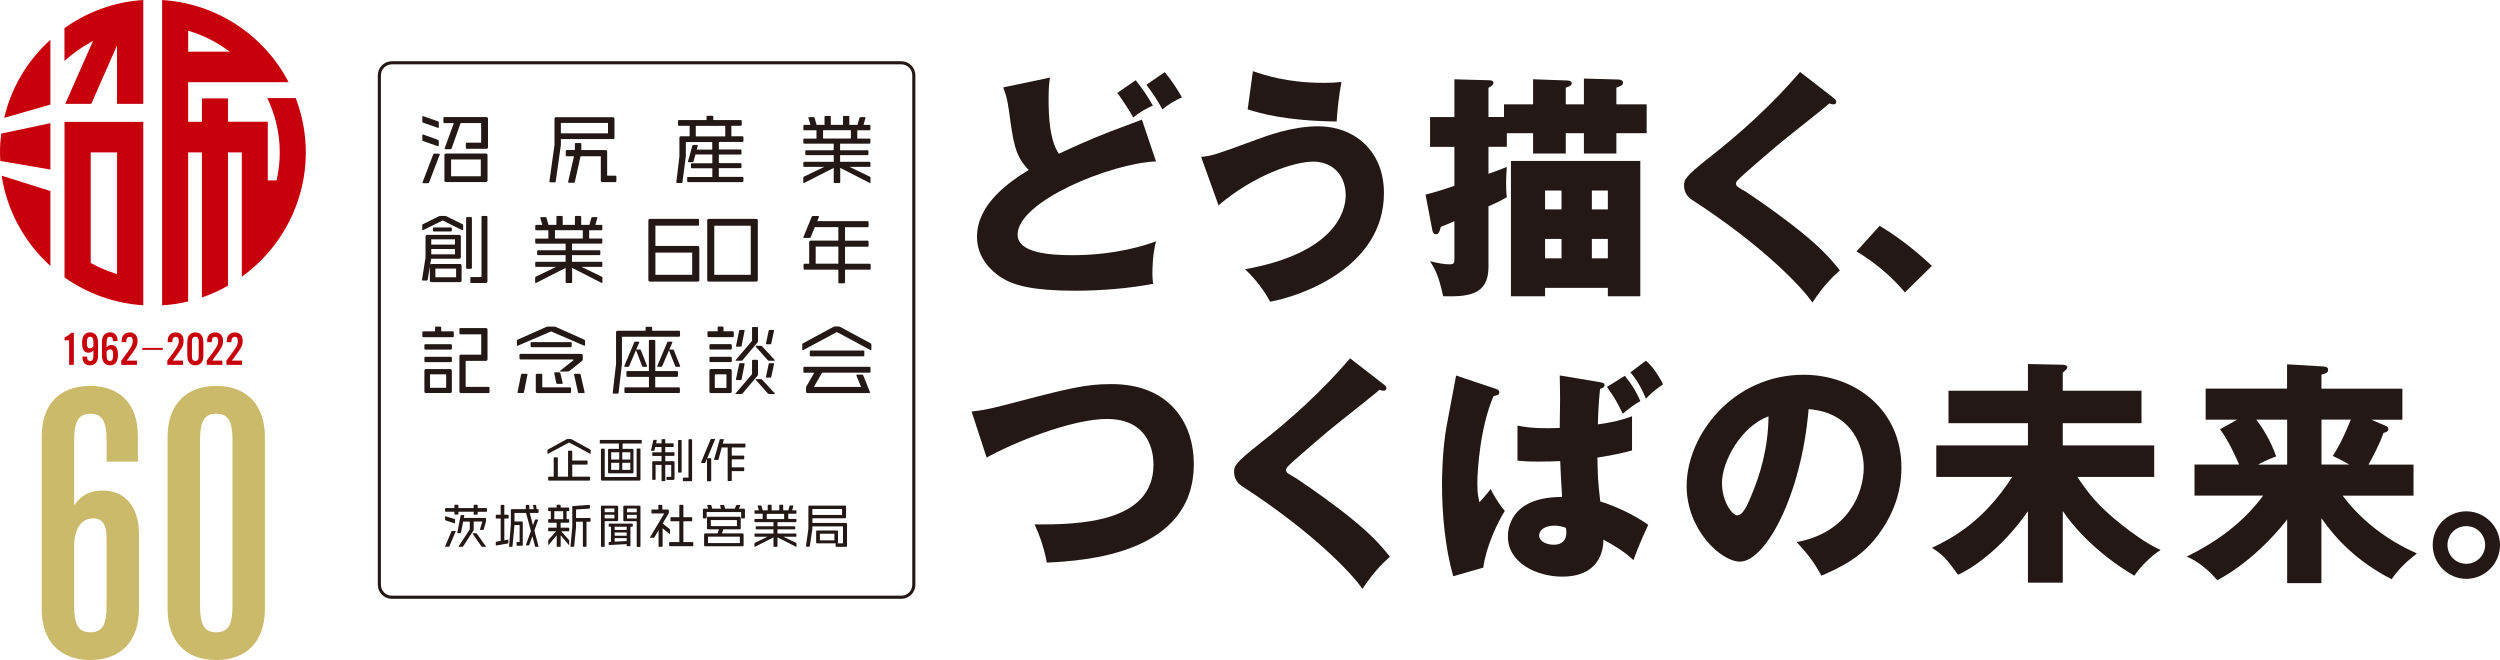 <?xml version="1.0" encoding="UTF-8"?><svg id="_レイヤー_2" xmlns="http://www.w3.org/2000/svg" viewBox="0 0 528.33 139.49"><defs><style>.cls-1{fill:#cbba6a;}.cls-2{fill:#c7000b;}.cls-3{fill:#231815;}</style></defs><g id="_レイヤー_1-2"><g><g><path class="cls-3" d="M244.3,34.11c-9.58,.4-29.25,8.42-29.25,15.48,0,3.93,7.01,4.34,11.65,4.34,8.98,0,15.48-2.12,17.6-2.93-.76,2.87-.76,6.15-.76,6.81,0,1.06,.1,1.56,.15,2.17-4.74,.91-10.69,1.46-16.54,1.46-8.93,0-12.96-1.16-15.43-2.72-2.02-1.26-5.25-4.09-5.25-8.68,0-6.86,6.71-11.55,10.94-14.12-2.87-2.87-3.28-5.7-4.19-12.56-.35-2.52-.66-3.38-1.21-4.89l9.89-2.07c-.2,1.31-.3,2.22-.3,4.64,0,8.02,1.46,10.34,2.17,11.45,3.18-1.46,6.05-2.82,10.99-4.74,1.01-.4,5.6-2.07,6.56-2.47l2.98,8.83Zm-4.29-17.15c1.46,1.82,2.42,3.23,3.63,5.35-1.41,.61-2.88,1.46-4.14,2.52-1.06-1.87-2.07-3.38-3.38-5.2l3.88-2.67Zm6.15-1.72c1.46,1.82,2.42,3.23,3.63,5.35-1.41,.61-2.88,1.46-4.14,2.52-1.01-1.87-1.92-3.23-3.38-5.2l3.88-2.67Z"/><path class="cls-3" d="M253.84,33.15c2.27-.2,3.13-.5,10.84-3.33,3.13-1.16,8.37-3.13,13.92-3.13,7.36,0,13.87,4.94,13.87,14.12,0,15.63-17.35,21.74-24.06,22.95-.96-1.87-2.88-4.64-5.3-6.86,19.06-3.43,21.28-12.26,21.28-15.63,0-4.19-2.72-7.11-6.86-7.11s-12.61,2.93-20.02,9.23l-3.68-10.24Zm10.94-18.11c2.52,.86,7.36,2.47,14.98,2.47,1.66,0,2.52-.05,3.73-.2-.5,2.77-.86,5.7-1.01,8.37-10.99-.15-16.24-1.77-18.81-2.57l1.11-8.07Z"/><path class="cls-3" d="M307.35,16.76l7.36,.2c.3,0,.91,.05,.91,.55,0,.45-.45,.71-1.06,1.06v6.15h3.28v-2.67h6.15v-5.3l7.01,.25c.35,0,1.16,.05,1.16,.56,0,.55-.61,.76-1.26,.96v3.53h3.83v-5.45l7.16,.2c.25,0,1.11,.05,1.11,.66s-.76,.86-1.41,1.06v3.53h6.4v6.1h-6.4v4.29h-6.86v-4.29h-3.83v4.29h-6.91v-4.29h-5.55v2.88h-3.88v5.7c1.01-.35,3.23-1.16,3.88-1.46-.15,1.87-.25,4.49,0,6.41-.96,.55-1.56,.91-3.88,1.92v12.86c0,6.05-4.54,6.25-9.58,6.15-.91-4.34-1.77-5.85-2.77-7.41,1.92,.45,2.93,.66,4.19,.66,.96,0,.96-.4,.96-1.26v-7.87c-.45,.25-2.12,.91-2.87,1.21-.25,1.01-.45,1.56-1.06,1.56s-.71-.66-.81-1.26l-1.36-7.11c1.46-.35,4.44-1.26,6.1-1.87v-8.22h-5.14v-6.3h5.14v-7.97Zm19.17,44.08v1.77h-7.21v-28.6h27.34v28.6h-6.86v-1.77h-13.26Zm3.48-16.59v-3.98h-3.48v3.98h3.48Zm0,10.34v-4.09h-3.48v4.09h3.48Zm9.79-10.34v-3.98h-3.38v3.98h3.38Zm-3.38,6.25v4.09h3.38v-4.09h-3.38Z"/><path class="cls-3" d="M387.55,20.75c.3,.25,.51,.45,.51,.76,0,.45-.35,.55-.61,.55s-.56-.1-.86-.2c-1.01,.96-9.23,7.36-10.94,8.83-2.32,1.97-5.15,4.39-7.01,6.05-1.61,1.46-1.76,1.66-1.76,2.07,0,.5,.2,.66,2.17,1.77,.15,.1,4.79,3.18,9.33,6.66,5.7,4.39,8.12,6.96,10.44,9.89-2.02,1.82-3.63,3.53-5.8,6.81-2.22-3.28-10.54-12.05-25.42-21.69-.5-.3-1.71-1.26-1.71-2.98,0-1.31,.2-1.92,5.3-5.95,6.96-5.45,13.47-11.4,19.22-18.11l7.16,5.55Z"/><path class="cls-3" d="M402.58,61.8c-2.22-2.62-5.4-5.75-10.24-8.68l4.89-5.4c5.25,3.13,9.33,6.86,11.05,8.47l-5.7,5.6Z"/><path class="cls-3" d="M205.33,86.97c2.22-.25,3.58-.5,6.36-1.21,14.22-3.73,17.65-4.59,23.2-4.59,12.1,0,17.4,8.02,17.4,16.9,0,19.01-22.95,20.43-31.07,20.83-.5-2.82-1.41-5.55-2.57-8.07,9.08,.05,25.12-.25,25.12-12.66,0-2.62-.91-9.63-9.84-9.63-7.52,0-19.97,5.09-25.42,8.17l-3.18-9.73Z"/><path class="cls-3" d="M292.49,81.27c.3,.25,.5,.45,.5,.76,0,.45-.35,.55-.61,.55s-.56-.1-.86-.2c-1.01,.96-9.23,7.36-10.95,8.83-2.32,1.97-5.14,4.39-7.01,6.05-1.61,1.46-1.77,1.66-1.77,2.07,0,.5,.2,.66,2.17,1.77,.15,.1,4.79,3.18,9.33,6.66,5.7,4.39,8.12,6.96,10.44,9.89-2.02,1.82-3.63,3.53-5.8,6.81-2.22-3.28-10.54-12.05-25.42-21.69-.5-.3-1.71-1.26-1.71-2.98,0-1.31,.2-1.92,5.3-5.95,6.96-5.45,13.47-11.4,19.22-18.11l7.16,5.55Z"/><path class="cls-3" d="M315.69,82.03c.81,.25,1.16,.4,1.16,.91,0,.4-.25,.6-1.21,.76-2.82,6.46-3.43,15.64-3.43,18.46,0,2.17,.2,2.93,.45,3.98,.5-.55,1.97-2.22,2.37-2.77,.3,.61,1.41,2.77,2.98,4.59-1.61,2.62-3.98,7.62-4.54,12l-6.36,1.82c-1.71-6-2.37-13.16-2.37-19.47,0-1.16,.05-7.36,1.01-12.46,.2-1.01,1.87-9.88,1.97-10.49l7.97,2.67Zm29.2,13.16c-3.38,.96-6.71,1.41-7.31,1.51,.1,4.19,.1,4.89,.61,9.28,3.23,.96,7.36,2.93,10.14,4.94-1.46,2.98-2.82,6.56-3.13,7.46-1.76-1.66-3.73-2.93-6.35-4.34,0,2.52-1.01,7.82-8.73,7.82-5.3,0-11.45-2.87-11.45-8.42,0-1.01,0-8.42,11.45-8.42-.15-2.22-.35-6-.4-7.57-1.26,.05-3.08,.1-4.64,.1-2.42,0-3.38-.1-4.39-.2v-7.41c2.87,.61,5.8,.61,8.93,.5,.1-5.7,.1-6.71,0-11.1l8.42,1.41c.61,.1,1.06,.2,1.06,.66,0,.5-.61,.66-.96,.76-.35,3.28-.45,6.61-.45,7.51,2.98-.45,4.29-.66,7.21-1.71v7.21Zm-16.29,15.89c-2.27,0-3.33,1.01-3.33,2.07,0,1.21,1.46,1.97,3.13,1.97s2.62-.96,2.62-2.52c0-.35,0-.6-.1-1.06-.76-.25-1.51-.45-2.32-.45Zm14.78-31.67c1.66,2.07,2.42,3.38,3.28,5.35-1.16,.66-2.02,1.26-3.73,2.67-1.16-2.42-1.71-3.38-3.33-5.65l3.78-2.37Zm4.44-3.18c1.41,1.11,2.98,3.58,3.63,4.99-1.92,1.36-2.07,1.51-3.63,3.03-.66-1.77-1.97-4.14-3.28-5.55l3.28-2.47Z"/><path class="cls-3" d="M379.7,114.56c10.94-2.02,14.17-10.49,14.17-15.74,0-4.09-2.17-11.6-11.65-12.36-1.56,18.46-9.18,32.23-14.53,32.23-3.93,0-11.25-6.66-11.25-15.99,0-10.84,9.89-23.5,24.71-23.5,11.05,0,20.68,7.52,20.68,19.57,0,2.32-.2,8.78-5.95,15.58-3.08,3.58-6.66,5.45-10.94,7.31-1.66-2.93-2.77-4.44-5.25-7.11Zm-15.79-12.46c0,3.88,2.17,6.81,3.23,6.81,1.21,0,2.17-2.27,2.72-3.58,2.17-4.99,3.83-10.79,3.88-17.35-5.85,2.17-9.84,9.58-9.84,14.12Z"/><path class="cls-3" d="M435.93,123.13h-7.36v-15.08c-6,8.52-12.36,12.36-14.78,13.42-2.32-3.28-3.18-4.19-5.5-5.7,4.34-2.07,10.89-5.55,16.95-14.98h-16.04v-6.66h19.37v-4.69h-16.79v-6.86h16.79v-5.65l7.36,.15c.25,0,.96,.1,.96,.56,0,.3-.25,.5-.96,1.11v3.83h16.64v6.86h-16.64v4.69h19.32v6.66h-16.24c2.07,3.03,4.03,5.95,9.73,10.39,1.06,.81,4.79,3.73,7.87,5.04-1.87,1.16-4.39,3.63-5.55,5.45-8.32-4.89-13.26-10.84-15.13-13.67v15.13Z"/><path class="cls-3" d="M490.61,123.24h-7.26v-13.47c-.76,1.01-6.66,8.57-14.78,12.86-1.56-1.97-4.29-4.19-6.46-4.99,6.71-3.33,11.95-7.26,16.19-12.91h-14.53v-6.56h9.43c-.51-1.16-2.17-4.99-4.04-7.46l3.63-2.02h-6.66v-6.56h17.2v-5.14l7.57,.45c.61,.05,1.11,.1,1.11,.76,0,.71-1.01,.86-1.41,.96v2.98h17.1v6.56h-6.56l3.08,1.31c.35,.15,.5,.35,.5,.61,0,.66-.61,.76-1.01,.86-.81,2.42-2.62,5.75-3.18,6.71h9.53v6.56h-14.98c4.03,5.4,9.53,9.48,15.69,12.21-2.37,1.87-3.83,3.28-5.35,5.45-7.26-3.73-11.85-8.57-14.83-12.91v13.77Zm-7.26-25.07v-9.48h-6.51c1.26,1.66,2.98,4.29,4.19,7.77-.96,.35-2.07,.76-3.83,1.72h6.15Zm7.26-9.48v9.48h5.85c-2.12-1.21-2.62-1.41-3.48-1.82,.71-1.06,1.77-2.67,3.83-7.67h-6.2Z"/><path class="cls-3" d="M528.33,115.17c0,3.98-3.23,7.16-7.11,7.16s-7.11-3.18-7.11-7.16,3.18-7.11,7.11-7.11,7.11,3.23,7.11,7.11Zm-11.1,0c0,2.22,1.76,3.98,3.98,3.98s3.98-1.82,3.98-3.98-1.71-3.98-3.98-3.98-3.98,1.82-3.98,3.98Z"/></g><g><g><path class="cls-3" d="M92.58,27.03s-.05,0-.08-.02l-3.09-1.09c-.11-.03-.16-.11-.16-.24v-.98c0-.11,.03-.16,.13-.16,.02,0,.06,0,.1,.02l3.08,1.08c.11,.03,.17,.11,.17,.22v.98c0,.13-.05,.19-.14,.19Zm.02,3.88s-.06,0-.1-.02l-3.09-1.09c-.11-.03-.16-.11-.16-.22v-1c0-.11,.03-.17,.11-.17,.03,0,.06,.02,.11,.03l3.08,1.11c.11,.03,.17,.13,.17,.22v.97c0,.13-.05,.17-.13,.17Zm.32,1.78l-2.24,5.87c-.05,.11-.1,.16-.22,.16h-1c-.11,0-.17-.03-.17-.13,0-.02,0-.05,.02-.08l2.24-5.87c.05-.11,.11-.17,.22-.17h1.01c.11,0,.16,.05,.16,.13,0,.03,0,.06-.02,.09Zm9.83-1.24h-4.06c-.16,0-.24-.05-.24-.22v-.86c0-.14,.08-.22,.22-.22h3.01v-4.14h-4.34l-1.9,5.36c-.03,.11-.13,.16-.22,.16h-1.08c-.11,0-.19-.03-.19-.11,0-.03,.02-.06,.03-.11l1.93-5.29h-1.98c-.16,0-.22-.08-.22-.22v-.84c0-.14,.06-.22,.21-.22h8.85c.24,0,.36,.13,.36,.36v6.01c0,.24-.13,.35-.38,.35Zm-.08,7.02h-8.39c-.25,0-.36-.11-.36-.33v-5.33c0-.24,.11-.36,.36-.36h8.39c.24,0,.36,.13,.36,.36v5.31c0,.24-.13,.35-.36,.35Zm-1.06-4.77h-6.28v3.55h6.28v-3.55Z"/><path class="cls-3" d="M129.5,29.39h-10.97v1.27l-1.08,7.66c-.02,.13-.1,.21-.25,.21h-.89c-.14,0-.21-.06-.21-.17l1.08-7.72v-5.5c0-.25,.11-.37,.33-.37h11.99c.24,0,.36,.11,.36,.37v3.9c0,.25-.13,.37-.36,.37Zm-1.01-3.41h-9.96v2.2h9.96v-2.2Zm1.57,12.51h-2.73c-.25,0-.36-.11-.36-.35v-5.12h-4.28l-1.21,5.44c-.03,.11-.08,.16-.19,.16h-1.05c-.13,0-.19-.05-.19-.14l1.25-5.45h-1.52c-.16,0-.22-.08-.22-.22v-.89c0-.14,.05-.22,.22-.22h1.71v-1.25c0-.13,.06-.22,.22-.22h.92c.14,0,.22,.09,.22,.24v1.24h5.1c.24,0,.36,.13,.36,.36v5.06h1.73c.14,0,.22,.09,.22,.24v.9c0,.17-.08,.24-.22,.24Z"/><path class="cls-3" d="M156.9,38.49h-11.43c-.16,0-.24-.05-.24-.22v-.65c0-.16,.06-.21,.22-.21h5.09v-1.85h-4.3c-.14,0-.22-.05-.22-.22v-.62c0-.13,.08-.22,.22-.22h4.3v-1.85h-3.57l-.4,1.44c-.03,.14-.11,.19-.24,.19h-.73c-.13,0-.21-.03-.21-.13,0-.02,0-.05,.02-.08l.89-3.23c.03-.14,.11-.21,.24-.21h.76c.11,0,.17,.06,.17,.16,0,.02-.02,.03-.02,.06l-.21,.76h3.28v-1.59h-5.58v2.93l-.71,5.53c-.02,.13-.1,.19-.25,.19h-.84c-.14,0-.21-.05-.21-.16l.65-5.44v-3.92c0-.24,.11-.35,.35-.35h1.81v-2.22h-2.24c-.16,0-.22-.08-.22-.22v-.76c0-.14,.06-.22,.21-.22h5.82v-.67c0-.14,.06-.24,.24-.24h.97c.14,0,.22,.1,.22,.24v.67h5.79c.14,0,.22,.08,.22,.22v.76c0,.14-.08,.22-.24,.22h-1.95v2.22h2.33c.14,0,.22,.06,.22,.22v.76c0,.14-.08,.22-.22,.22h-4.98v1.59h4.57c.16,0,.22,.09,.22,.25v.6c0,.16-.06,.22-.24,.22h-4.55v1.81h4.57c.16,0,.22,.1,.22,.22v.62c0,.17-.1,.22-.24,.22h-4.55v1.85h4.98c.14,0,.22,.06,.22,.21v.63c0,.17-.08,.24-.22,.24Zm-3.63-11.89h-6.23v2.22h6.23v-2.22Z"/><path class="cls-3" d="M183.88,38.68s-.06-.02-.1-.03l-6.21-3.17v2.98c0,.16-.06,.22-.21,.22h-.94c-.16,0-.22-.06-.22-.22v-2.98l-6.23,3.17s-.08,.03-.11,.03c-.06,0-.1-.06-.1-.16v-.97c0-.09,.05-.17,.14-.22l4.28-2.06h-4.19c-.16,0-.22-.05-.22-.22v-.63c0-.16,.06-.22,.21-.22h6.21v-1.41h-5.79c-.14,0-.22-.06-.22-.22v-.59c0-.14,.06-.22,.21-.22h5.8v-1.4h-6.2c-.16,0-.22-.06-.22-.22v-.63c0-.16,.06-.22,.21-.22h2.57v-1.76h-2.55c-.16,0-.22-.06-.22-.22v-.7c0-.14,.06-.22,.21-.22h1.28l-.41-1.41s-.02-.06-.02-.08c0-.09,.06-.14,.19-.14h.92c.11,0,.17,.06,.21,.17l.41,1.46h1.68v-1.66c0-.14,.06-.22,.24-.22h.87c.14,0,.22,.1,.22,.22v1.66h2.58v-1.66c0-.14,.06-.22,.22-.22h.89c.14,0,.22,.1,.22,.22v1.66h1.73l.41-1.46c.05-.11,.11-.17,.24-.17h.87c.13,0,.17,.05,.17,.13,0,.03,0,.06-.02,.09l-.4,1.41h1.25c.13,0,.21,.08,.21,.22v.7c0,.16-.08,.22-.21,.22h-2.57v1.76h2.57c.13,0,.21,.08,.21,.22v.63c0,.16-.08,.22-.21,.22h-6.2v1.4h5.77c.16,0,.22,.08,.22,.22v.59c0,.16-.06,.22-.24,.22h-5.75v1.41h6.2c.13,0,.21,.08,.21,.22v.63c0,.16-.08,.22-.21,.22h-4.19l4.26,2.06c.1,.05,.16,.13,.16,.24v.95c0,.09-.05,.16-.13,.16Zm-4.06-11.16h-5.88v1.76h5.88v-1.76Z"/></g><g><path class="cls-3" d="M97.16,59.62h-5.96c-.25,0-.36-.11-.36-.35v-2.96l-.44,2.76c-.03,.16-.11,.22-.25,.22h-.78c-.13,0-.19-.05-.19-.16l.75-4.72v-4.39c0-.25,.11-.38,.35-.38h6.75c.24,0,.36,.13,.36,.38v4.3c0,.25-.13,.36-.36,.36h-5.91l-.21,1.25c.06-.08,.16-.14,.29-.14h5.99c.24,0,.36,.13,.36,.36v3.12c0,.24-.13,.35-.38,.35Zm.62-10.96s-.06-.02-.11-.03l-4.12-2.04-4.12,2.04s-.08,.05-.11,.05c-.05,0-.08-.06-.08-.17v-.92c0-.11,.03-.17,.14-.22l3.39-1.68c.08-.02,.17-.05,.27-.05h1.03c.08,0,.17,.03,.25,.05l3.39,1.68c.11,.05,.17,.11,.17,.22v.92c0,.09-.03,.16-.11,.16Zm-1.63,1.92h-5.01v1.11h5.01v-1.11Zm0,2.04h-5.01v1.13h5.01v-1.13Zm-.89-3.71h-3.55c-.16,0-.22-.06-.22-.24v-.38c0-.13,.06-.22,.21-.22h3.57c.16,0,.22,.09,.22,.22v.38c0,.17-.08,.24-.22,.24Zm1.13,7.85h-4.38v1.84h4.38v-1.84Zm3.12,.05h-.78c-.16,0-.22-.06-.22-.22v-10.5c0-.13,.06-.22,.22-.22h.78c.14,0,.22,.09,.22,.24v10.46c0,.17-.08,.24-.22,.24Zm3.14,3h-3.01c-.16,0-.24-.06-.24-.21v-.84c0-.16,.06-.21,.22-.21h2.14v-12.7c0-.16,.08-.22,.22-.22h.81c.14,0,.22,.08,.22,.22v13.59c0,.25-.13,.36-.36,.36Z"/><path class="cls-3" d="M127.22,59.81s-.06-.02-.1-.03l-6.21-3.17v2.98c0,.16-.06,.22-.21,.22h-.94c-.16,0-.22-.06-.22-.22v-2.98l-6.23,3.17s-.08,.03-.11,.03c-.06,0-.1-.06-.1-.16v-.97c0-.09,.05-.17,.14-.22l4.28-2.06h-4.19c-.16,0-.22-.05-.22-.22v-.63c0-.16,.06-.22,.21-.22h6.21v-1.41h-5.79c-.14,0-.22-.06-.22-.22v-.59c0-.14,.06-.22,.21-.22h5.8v-1.4h-6.2c-.16,0-.22-.06-.22-.22v-.63c0-.16,.06-.22,.21-.22h2.57v-1.76h-2.55c-.16,0-.22-.06-.22-.22v-.7c0-.14,.06-.22,.21-.22h1.28l-.41-1.41s-.02-.06-.02-.08c0-.09,.06-.14,.19-.14h.92c.11,0,.17,.06,.21,.17l.41,1.46h1.68v-1.66c0-.14,.06-.22,.24-.22h.87c.14,0,.22,.1,.22,.22v1.66h2.58v-1.66c0-.14,.06-.22,.22-.22h.89c.14,0,.22,.1,.22,.22v1.66h1.73l.41-1.46c.05-.11,.11-.17,.24-.17h.87c.13,0,.17,.05,.17,.13,0,.03,0,.06-.02,.09l-.4,1.41h1.25c.13,0,.21,.08,.21,.22v.7c0,.16-.08,.22-.21,.22h-2.57v1.76h2.57c.13,0,.21,.08,.21,.22v.63c0,.16-.08,.22-.21,.22h-6.2v1.4h5.77c.16,0,.22,.08,.22,.22v.59c0,.16-.06,.22-.24,.22h-5.75v1.41h6.2c.13,0,.21,.08,.21,.22v.63c0,.16-.08,.22-.21,.22h-4.19l4.26,2.06c.09,.05,.16,.13,.16,.24v.95c0,.09-.05,.16-.13,.16Zm-4.06-11.16h-5.88v1.76h5.88v-1.76Z"/><path class="cls-3" d="M147.37,59.51h-9.99c-.25,0-.36-.1-.36-.35v-12.54c0-.25,.11-.36,.36-.36h10.11c.16,0,.24,.06,.24,.21v.98c0,.16-.08,.24-.25,.24h-8.97v4.28h8.88c.27,0,.4,.16,.4,.36v6.82c0,.25-.13,.37-.41,.37Zm-1.09-6.12h-7.77v4.69h7.77v-4.69Z"/><path class="cls-3" d="M159.75,59.51h-9.91c-.27,0-.38-.1-.38-.35v-12.54c0-.25,.11-.36,.35-.36h9.96c.25,0,.38,.11,.38,.36v12.54c0,.24-.13,.35-.4,.35Zm-1.09-11.81h-7.71v10.38h7.71v-10.38Z"/><path class="cls-3" d="M183.78,56.99h-5.2v2.66c0,.16-.08,.22-.22,.22h-.97c-.16,0-.22-.05-.22-.22v-2.66h-7.13c-.16,0-.22-.06-.22-.22v-.82c0-.14,.06-.22,.21-.22h.98v-4.53c0-.22,.11-.35,.36-.35h5.8v-2.85h-4.98l-.87,2.14c-.03,.11-.11,.14-.22,.14h-1.16c-.11,0-.17-.03-.17-.11,0-.03,.02-.06,.03-.09l1.74-4.26c.03-.11,.11-.17,.24-.17h1.13c.11,0,.17,.05,.17,.13,0,.03-.02,.06-.03,.11l-.33,.84h10.62c.14,0,.22,.08,.22,.24v.82c0,.14-.08,.22-.22,.22h-4.76v2.85h4.76c.14,0,.22,.06,.22,.22v.82c0,.17-.08,.24-.24,.24h-4.74v3.6h5.2c.14,0,.22,.08,.22,.22v.82c0,.16-.08,.22-.22,.22Zm-6.61-4.87h-4.79v3.6h4.79v-3.6Z"/></g><g><path class="cls-3" d="M95.66,71.26h-6.18c-.16,0-.22-.06-.22-.22v-.78c0-.17,.06-.24,.21-.24h2.47v-.75c0-.16,.06-.25,.22-.25h.84c.16,0,.24,.09,.24,.27v.73h2.44c.14,0,.22,.06,.22,.24v.78c0,.16-.08,.22-.24,.22Zm-.41,2.62h-5.34c-.16,0-.22-.08-.22-.22v-.7c0-.13,.06-.22,.21-.22h5.36c.16,0,.24,.1,.24,.22v.7c0,.14-.1,.22-.24,.22Zm0,2.65h-5.34c-.16,0-.22-.06-.22-.24v-.67c0-.14,.06-.21,.21-.21h5.36c.16,0,.24,.06,.24,.21v.67c0,.17-.1,.24-.24,.24Zm-.14,6.53h-5.06c-.25,0-.36-.11-.36-.33v-4.36c0-.24,.11-.38,.35-.38h5.09c.24,0,.36,.14,.36,.38v4.36c0,.22-.13,.33-.38,.33Zm-.82-3.95h-3.41v2.85h3.41v-2.85Zm8.93,3.96h-5.77c-.25,0-.36-.11-.36-.35v-7.42c0-.24,.11-.35,.35-.35h4.26v-4.3h-4.39c-.16,0-.22-.08-.22-.24v-.87c0-.13,.06-.21,.22-.21h5.36c.24,0,.36,.11,.36,.37v6.2c0,.25-.13,.37-.36,.37h-4.26v5.49h4.82c.14,0,.22,.09,.22,.22v.86c0,.17-.08,.24-.22,.24Z"/><path class="cls-3" d="M123.54,73.08s-.06-.02-.1-.03l-6.98-3.01-7.01,3.01s-.06,.03-.1,.03c-.08,0-.11-.08-.11-.19v-.9c0-.09,.05-.17,.16-.21l6.09-2.71c.08-.03,.16-.05,.25-.05h1.41c.08,0,.17,.02,.25,.05l6.07,2.71c.11,.03,.17,.11,.17,.21v.9c0,.11-.05,.19-.13,.19Zm-12.08,6.13l-.73,3.68c-.03,.13-.1,.17-.22,.17h-.95c-.13,0-.19-.05-.19-.14l.75-3.76c.03-.13,.1-.17,.22-.17h.94c.13,0,.21,.03,.21,.14,0,.03-.02,.05-.02,.08Zm11.56-2.96l-2.71,2.17c-.08,.06-.16,.09-.24,.09h-1.66c-.08,0-.13-.02-.13-.05,0-.02,.03-.05,.08-.09l2.79-2.22v-.19h-11.15c-.16,0-.22-.08-.22-.24v-.71c0-.14,.06-.22,.21-.22h12.81c.24,0,.36,.13,.36,.36v.81c0,.11-.06,.21-.14,.29Zm-2.46-2.88h-8.21c-.14,0-.22-.08-.22-.21v-.62c0-.16,.08-.24,.22-.24h8.23c.16,0,.24,.08,.24,.24v.6c0,.14-.09,.22-.25,.22Zm-.14,9.7h-6.83c-.24,0-.36-.11-.36-.35v-3.5c0-.17,.06-.22,.24-.22h.89c.16,0,.24,.06,.24,.22v2.63h5.85c.16,0,.22,.08,.22,.21v.79c0,.16-.06,.22-.24,.22Zm-1.68-1.95h-.94c-.13,0-.21-.05-.24-.17l-.44-2.12c0-.09,.06-.14,.19-.14h.89c.13,0,.19,.05,.22,.17l.49,2.06s.02,.05,.02,.06c0,.11-.08,.14-.19,.14Zm4.6,1.95h-.95c-.13,0-.21-.05-.24-.17l-.82-3.68v-.06c0-.13,.06-.16,.21-.16h.94c.13,0,.19,.05,.22,.17l.84,3.69s.02,.05,.02,.06c0,.1-.08,.14-.21,.14Z"/><path class="cls-3" d="M143.47,71.16h-12.03v5.75l-.71,6.07c-.02,.14-.1,.21-.25,.21h-.78c-.14,0-.21-.05-.21-.16l.7-6.1v-6.67c0-.24,.11-.37,.35-.37h5.88v-.6c0-.14,.08-.22,.22-.22h.95c.16,0,.22,.08,.22,.22v.6h5.68c.14,0,.22,.08,.22,.24v.81c0,.16-.08,.22-.24,.22Zm-8.39,1.25l-2.11,4.95c-.05,.13-.13,.16-.24,.16h-.65c-.11,0-.16-.03-.16-.09,0-.03,0-.06,.02-.1l2.08-4.95c.03-.13,.13-.17,.24-.17h.7c.1,0,.16,.05,.16,.11,0,.03-.02,.06-.03,.1Zm8.39,10.65h-11.29c-.14,0-.22-.06-.22-.22v-.76c0-.14,.06-.22,.22-.22h4.96v-2.22h-4.52c-.16,0-.24-.06-.24-.22v-.78c0-.14,.08-.22,.22-.22h4.53v-6.34c0-.16,.08-.24,.22-.24h.89c.16,0,.24,.1,.24,.25v6.33h4.58c.14,0,.22,.08,.22,.22v.78c0,.16-.08,.22-.24,.22h-4.57v2.22h4.99c.14,0,.22,.1,.22,.22v.75c0,.16-.08,.24-.24,.24Zm-6.86-5.55h-.67c-.11,0-.21-.03-.24-.16l-1.25-3.25s-.03-.08-.03-.11c0-.08,.06-.13,.17-.13h.63c.11,0,.19,.06,.22,.17l1.3,3.27s.03,.08,.03,.11c0,.06-.06,.09-.17,.09Zm6.98,0h-.67c-.11,0-.21-.03-.24-.16l-1.27-3.25s-.02-.06-.02-.1l-1.43,3.35c-.05,.13-.11,.16-.22,.16h-.67c-.13,0-.17-.03-.17-.11,0-.02,0-.05,.02-.08l2.08-4.95c.03-.13,.13-.17,.24-.17h.71c.1,0,.16,.05,.16,.11,0,.03-.02,.06-.03,.1l-.65,1.51s.08-.05,.14-.05h.63c.11,0,.19,.06,.22,.17l1.3,3.27s.03,.08,.03,.11c0,.06-.06,.09-.17,.09Z"/><path class="cls-3" d="M154.85,71.24h-5.12c-.16,0-.22-.08-.22-.21v-.79c0-.16,.06-.24,.21-.24h1.95v-.75c0-.14,.08-.24,.21-.24h.79c.16,0,.24,.11,.24,.24v.75h1.95c.14,0,.22,.08,.22,.24v.79c0,.13-.08,.21-.22,.21Zm-.44,2.63h-4.26c-.14,0-.22-.06-.22-.22v-.7c0-.13,.08-.22,.22-.22h4.28c.14,0,.22,.1,.22,.22v.7c0,.16-.08,.22-.24,.22Zm0,2.65h-4.26c-.14,0-.22-.06-.22-.22v-.68c0-.14,.08-.21,.22-.21h4.28c.14,0,.22,.06,.22,.24v.65c0,.16-.08,.22-.24,.22Zm-.13,6.55h-4c-.25,0-.36-.11-.36-.35v-4.38c0-.22,.11-.36,.35-.36h4.01c.24,0,.36,.14,.36,.36v4.38c0,.24-.13,.35-.36,.35Zm-.76-3.96h-2.46v2.87h2.46v-2.87Zm6.56-6.74l-3.15,3.74c-.08,.08-.16,.13-.27,.13h-1.08c-.1,0-.14-.02-.14-.06,0-.03,.02-.06,.05-.11l3.44-4.04v-2.71c0-.16,.06-.22,.22-.22h.82c.16,0,.22,.08,.22,.22v2.77c0,.11-.05,.22-.11,.29Zm0,7.04l-3.15,3.73c-.08,.08-.16,.13-.27,.13h-1.08c-.1,0-.14-.02-.14-.06,0-.03,.02-.06,.05-.11l3.44-4.03v-2.81c0-.14,.06-.22,.22-.22h.82c.16,0,.22,.08,.22,.25v2.84c0,.11-.05,.21-.11,.29Zm-2.73-9.46l-.63,3.14c-.03,.13-.11,.17-.24,.17h-.75c-.13,0-.19-.05-.19-.14l.67-3.22c.03-.13,.1-.17,.24-.17h.73c.13,0,.19,.05,.19,.14,0,.02-.02,.05-.02,.08Zm0,7.04l-.63,3.17c-.02,.11-.11,.16-.24,.16h-.75c-.13,0-.19-.03-.19-.14v-.08l.67-3.15c.03-.13,.1-.19,.24-.19h.73c.13,0,.19,.05,.19,.16,0,.02-.02,.05-.02,.08Zm6.28-.75h-1.09c-.13,0-.22-.05-.29-.13l-2.52-2.82c-.03-.06-.06-.1-.06-.13,0-.06,.05-.08,.16-.08h.98c.11,0,.21,.06,.27,.14l2.63,2.85s.05,.08,.05,.09c0,.05-.03,.06-.13,.06Zm0,7.02h-1.09c-.13,0-.22-.05-.29-.13l-2.52-2.84s-.06-.08-.06-.09c0-.05,.05-.08,.16-.08h.98c.11,0,.21,.05,.27,.14l2.63,2.84s.05,.08,.05,.09c0,.05-.03,.06-.13,.06Zm-.06-13.32l-.57,2.65c-.03,.13-.1,.17-.22,.17h-.73c-.13,0-.19-.03-.19-.14l.59-2.74c.03-.11,.09-.16,.21-.16h.75c.13,0,.19,.05,.19,.14,0,.02-.02,.05-.02,.08Zm0,7.04l-.57,2.65c-.03,.13-.1,.17-.22,.17h-.73c-.13,0-.19-.05-.19-.14l.59-2.74c.03-.13,.09-.17,.21-.17h.75c.13,0,.19,.05,.19,.16,0,.02-.02,.05-.02,.08Z"/><path class="cls-3" d="M184.07,74.02s-.06-.02-.11-.03l-7.1-3.82-7.12,3.82s-.08,.03-.1,.03c-.06,0-.1-.05-.1-.16v-1.06c0-.11,.05-.19,.14-.24l6.48-3.5c.08-.03,.17-.06,.27-.06h.84c.08,0,.16,.03,.24,.06l6.48,3.5c.11,.05,.16,.13,.16,.24v1.06c0,.11-.03,.16-.1,.16Zm-.33,4.74h-10l-1.73,3.01h9.96l-.97-2.38s-.03-.08-.03-.11c0-.06,.06-.11,.19-.11h1.06c.11,0,.19,.06,.22,.17l1.4,3.52s.02,.08,.02,.1c0,.08-.05,.11-.16,.11h-13c-.25,0-.36-.11-.36-.36v-.79c0-.09,.02-.17,.06-.25l1.68-2.9h-2.08c-.16,0-.22-.08-.22-.22v-.81c0-.14,.06-.22,.21-.22h13.76c.14,0,.22,.09,.22,.22v.81c0,.14-.08,.22-.22,.22Zm-1.33-3.46h-11.05c-.16,0-.22-.08-.22-.22v-.78c0-.14,.06-.22,.21-.22h11.07c.16,0,.24,.1,.24,.24v.76c0,.14-.1,.22-.24,.22Z"/></g><g><path class="cls-3" d="M124.78,95.91s-.04,0-.07-.02l-4.44-2.38-4.45,2.38s-.05,.02-.06,.02c-.04,0-.06-.03-.06-.1v-.66c0-.07,.03-.12,.09-.15l3.98-2.19s.11-.04,.17-.04h.65s.11,.02,.16,.04l3.98,2.19c.07,.03,.1,.08,.1,.15v.66c0,.07-.02,.1-.06,.1Zm-.21,5.65h-8.59c-.1,0-.14-.04-.14-.14v-.54c0-.09,.04-.14,.13-.14h1.05v-3.95c0-.09,.03-.14,.14-.14h.59c.09,0,.14,.05,.14,.15v3.94h2.16v-5.36c0-.09,.04-.14,.14-.14h.6c.1,0,.14,.06,.14,.15v1.94h3.1c.09,0,.14,.06,.14,.15v.57c0,.1-.05,.14-.14,.14h-3.1v2.54h3.63c.09,0,.14,.06,.14,.14v.54c0,.1-.05,.15-.14,.15Z"/><path class="cls-3" d="M135.48,93.74h-3.91v1.12h2.08c.14,0,.22,.08,.22,.23v4.71c0,.16-.08,.23-.24,.23h-4.9c-.15,0-.23-.07-.23-.23v-4.71c0-.15,.08-.23,.22-.23h2.07v-1.12h-3.9c-.1,0-.14-.04-.14-.14v-.49c0-.09,.04-.14,.13-.14h8.61c.08,0,.13,.05,.13,.14v.49c0,.1-.05,.14-.13,.14Zm-.36,7.82h-7.89c-.16,0-.23-.07-.23-.23v-6.37c0-.09,.04-.14,.14-.14h.52c.09,0,.14,.06,.14,.15v5.83h6.74v-5.86c0-.1,.04-.15,.15-.15h.52c.1,0,.14,.05,.14,.15v6.39c0,.16-.08,.23-.23,.23Zm-4.26-5.98h-1.7v1.54h1.7v-1.54Zm0,2.22h-1.7v1.5h1.7v-1.5Zm2.35-2.22h-1.71v1.54h1.71v-1.54Zm0,2.22h-1.71v1.5h1.71v-1.5Z"/><path class="cls-3" d="M142.32,101.42h-1.35c-.09,0-.14-.04-.14-.13v-.38c0-.09,.04-.14,.14-.14h.88v-2.53h-1.26v3.3c0,.1-.05,.14-.15,.14h-.49c-.1,0-.14-.04-.14-.13v-3.31h-1.26v3.03c0,.1-.05,.14-.15,.14h-.42c-.09,0-.14-.04-.14-.14v-3.57c0-.15,.07-.23,.22-.23h1.74v-1.12h-1.82c-.09,0-.14-.05-.14-.14v-.47c0-.1,.04-.15,.14-.15h1.82v-1.12h-1.32l-.16,.68c-.02,.08-.06,.11-.14,.11h-.48c-.07,0-.12-.03-.12-.09l.48-2.09c.02-.08,.07-.12,.15-.12h.47c.07,0,.12,.03,.12,.1l-.14,.63h1.15v-.75c0-.09,.04-.14,.14-.14h.5c.09,0,.14,.05,.14,.14v.75h1.64c.09,0,.14,.05,.14,.14v.48c0,.1-.06,.15-.14,.15h-1.64v1.12h1.81c.1,0,.15,.06,.15,.15v.46c0,.1-.05,.15-.15,.15h-1.81v1.12h1.73c.15,0,.23,.08,.23,.24v3.47c0,.16-.08,.23-.24,.23Zm1.59-1.54h-.46c-.1,0-.15-.04-.15-.14v-6.62c0-.09,.05-.14,.15-.14h.46c.09,0,.14,.06,.14,.15v6.61c0,.09-.05,.14-.14,.14Zm2.1,1.81h-1.56c-.09,0-.14-.04-.14-.13v-.49c0-.09,.04-.14,.13-.14h1.06v-7.97c0-.09,.04-.14,.14-.14h.48c.09,0,.14,.06,.14,.14v8.5c0,.16-.08,.23-.24,.23Z"/><path class="cls-3" d="M151.11,92.89l-1.66,3.98s.06-.04,.1-.04h.61c.09,0,.14,.05,.14,.14v4.58c0,.1-.05,.15-.14,.15h-.61c-.1,0-.14-.04-.14-.14v-4.58s0,0,0-.02l-.34,.78c-.02,.07-.06,.1-.14,.1h-.68c-.07,0-.11-.02-.11-.06,0-.02,0-.04,.02-.07l2.01-4.84c.02-.07,.08-.11,.14-.11h.71c.06,0,.1,.03,.1,.07,0,.02-.01,.04-.02,.07Zm6.28,1.68h-2.74v1.71h2.49c.09,0,.14,.06,.14,.14v.51c0,.09-.06,.14-.14,.14h-2.49v1.69h2.49c.09,0,.14,.06,.14,.15v.51c0,.1-.05,.14-.15,.14h-2.48v1.97c0,.1-.05,.14-.14,.14h-.58c-.1,0-.15-.04-.15-.13v-6.98h-1.25l-.69,2.54c-.02,.07-.06,.1-.13,.1h-.68c-.08,0-.12-.03-.12-.08,0-.02,.01-.03,.01-.05l1.17-4.16c.02-.07,.07-.11,.14-.11h.63c.07,0,.11,.03,.11,.09,0,.02-.01,.03-.01,.05l-.21,.8h4.64c.1,0,.15,.05,.15,.15v.52c0,.1-.05,.15-.15,.15Z"/></g><g><path class="cls-3" d="M102.78,108.16h-1.83v.46c0,.1-.04,.14-.14,.14h-.57c-.09,0-.14-.03-.14-.13v-.48h-3.22v.46c0,.1-.05,.14-.14,.14h-.56c-.1,0-.15-.03-.15-.13v-.48h-1.83c-.1,0-.14-.04-.14-.14v-.49c0-.09,.04-.14,.13-.14h1.84v-.56c0-.09,.04-.14,.14-.14h.57c.09,0,.14,.05,.14,.15v.55h3.22v-.56c0-.09,.05-.14,.14-.14h.57c.1,0,.14,.05,.14,.15v.55h1.83c.09,0,.14,.05,.14,.14v.49c0,.1-.05,.14-.14,.14Zm-6.69,2.43s-.04,0-.06,0l-1.86-.61c-.08-.03-.11-.07-.11-.16v-.6c0-.08,.02-.11,.07-.11,.02,0,.04,0,.06,0l1.86,.57c.08,.02,.12,.08,.12,.15v.64c0,.08-.02,.12-.08,.12Zm.2,1.74l-1.32,3.12c-.02,.07-.07,.09-.15,.09h-.65c-.07,0-.11-.02-.11-.06,0-.02,.01-.04,.02-.06l1.33-3.12c.02-.07,.08-.1,.15-.1h.64c.07,0,.11,.02,.11,.06,0,.02,0,.04-.02,.07Zm6.42-2.14l-.49,1.71c-.02,.07-.06,.09-.13,.09h-.53c-.08,0-.12-.02-.12-.07,0-.02,0-.04,0-.06l.49-1.64h-1.82v1.73c0,.06-.02,.11-.05,.16l-2.19,3.37c-.04,.06-.1,.08-.17,.08h-.7c-.07,0-.1,0-.1-.04,0-.02,0-.04,.03-.07l2.35-3.59v-1.63h-1.4l-.46,2.34c-.02,.08-.06,.11-.14,.11h-.52c-.08,0-.12-.03-.12-.09l.7-3.62c.02-.08,.06-.12,.14-.12h.52c.08,0,.12,.03,.12,.09l-.1,.52h4.47c.15,0,.23,.08,.23,.23v.35c0,.06,0,.12-.02,.17Zm-.1,5.37h-.69c-.08,0-.13-.02-.17-.08l-1.85-2.66s-.03-.05-.03-.07c0-.03,.03-.05,.09-.05h.66c.07,0,.12,.04,.16,.1l1.89,2.65s.03,.05,.03,.07c0,.03-.03,.04-.09,.04Z"/><path class="cls-3" d="M107.34,109.59h-.76v4.6l.76-.15c.06,0,.09,.05,.09,.12v.57c0,.07-.04,.12-.12,.13l-2.45,.42c-.06,0-.09-.05-.09-.13v-.54c0-.08,.03-.12,.11-.13l.93-.17v-4.73h-.9c-.1,0-.14-.04-.14-.14v-.51c0-.1,.04-.15,.13-.15h.91v-1.95c0-.09,.04-.14,.15-.14h.47c.1,0,.15,.06,.15,.14v1.95h.77c.09,0,.14,.05,.14,.15v.51c0,.1-.05,.14-.15,.14Zm6.33-1.19h-1.72l.68,2.63,.41-1.14c.02-.07,.07-.1,.15-.1h.42c.07,0,.1,.02,.1,.07,0,.02,0,.04-.01,.07l-.77,2.2,.87,3.3s0,.04,0,.05c0,.06-.03,.08-.11,.08h-.48c-.07,0-.12-.02-.14-.1l-.56-2.13-.66,1.84c-.03,.07-.07,.09-.15,.09h-.45c-.07,0-.1-.02-.1-.07,0-.02,0-.04,0-.06l1.05-2.9-1.03-3.83h-2.44v1.8h1.52c.15,0,.23,.07,.23,.23v4.67c0,.16-.08,.23-.23,.23h-.94c-.09,0-.14-.04-.14-.13v-.52c0-.09,.05-.14,.14-.14h.5v-3.59h-1.08l-.42,4.48c0,.09-.06,.13-.15,.13h-.45c-.09,0-.14-.03-.13-.1l.38-4.58v-3.05c0-.15,.07-.23,.23-.23h2.92v-.76c0-.09,.04-.14,.14-.14h.47c.1,0,.15,.05,.15,.15v.75h.91l-.11-.79c0-.07,.04-.11,.13-.11h.34c.1,0,.15,.05,.16,.14l.11,.76h.27c.09,0,.14,.05,.14,.14v.51c0,.1-.05,.15-.15,.15Z"/><path class="cls-3" d="M120.26,115.2s-.04,0-.07-.05l-1.7-2.03v2.3c0,.1-.05,.14-.14,.14h-.55c-.1,0-.15-.04-.15-.14v-2.3l-1.7,2.03s-.05,.05-.07,.05c0,0-.02-.02-.02-.08v-.89s.01-.11,.06-.15l1.61-1.8h-1.54c-.1,0-.14-.04-.14-.15v-.48c0-.11,.04-.14,.13-.14h1.66v-1.04h-1.65c-.1,0-.14-.04-.14-.14v-.47c0-.1,.04-.15,.13-.15h.43v-1.69h-.42c-.1,0-.14-.05-.14-.14v-.48c0-.09,.04-.14,.13-.14h1.66v-.44c0-.09,.04-.15,.15-.15h.55c.09,0,.14,.06,.14,.15v.44h1.66c.09,0,.15,.05,.15,.14v.48c0,.09-.06,.14-.15,.14h-.4v1.69h.4c.09,0,.15,.07,.15,.15v.47c0,.1-.06,.14-.15,.14h-1.66v1.04h1.66c.09,0,.15,.04,.15,.14v.48c0,.09-.06,.15-.15,.15h-1.54l1.61,1.8s.08,.11,.08,.16v.88c0,.06-.01,.08-.04,.08Zm-1.24-7.17h-1.88v1.69h1.88v-1.69Zm5.65,2.23h-.72v5.16c0,.1-.05,.14-.14,.14h-.48c-.1,0-.15-.04-.15-.12v-5.18h-1.44v1.1l-.4,4.08c-.02,.08-.07,.12-.17,.12h-.47c-.09,0-.13-.04-.13-.12l.37-4.08v-4.27c0-.1,.03-.13,.14-.14l3.45-.25c.1,0,.13,.06,.13,.14v.48c0,.1-.04,.16-.15,.17l-2.77,.18v1.8h2.92c.08,0,.14,.04,.14,.15v.51c0,.09-.06,.14-.14,.14Z"/><path class="cls-3" d="M130.39,110.13h-2.6v5.29c0,.1-.04,.15-.14,.15h-.5c-.09,0-.14-.04-.14-.14v-8.34c0-.15,.07-.23,.23-.23h3.16c.15,0,.23,.08,.23,.24v2.8c0,.16-.08,.23-.23,.23Zm-.55-2.67h-2.05v.79h2.05v-.79Zm0,1.32h-2.05v.78h2.05v-.78Zm3.73,2.54h-.34v3.97c0,.09-.05,.14-.15,.14h-.5c-.1,0-.14-.05-.14-.14v-.3l-3.68,.19c-.09,0-.12-.06-.12-.14v-.38c0-.1,.04-.14,.14-.14h.35v-3.21h-.34c-.1,0-.15-.03-.15-.14v-.38c0-.09,.04-.14,.14-.14h4.8c.09,0,.14,.05,.14,.14v.38c0,.1-.05,.14-.15,.14Zm-1.13,0h-2.54v.67h2.54v-.67Zm0,1.21h-2.54v.68h2.54v-.68Zm0,1.2h-2.54v.74l2.54-.13v-.61Zm2.77,1.85h-.51c-.1,0-.14-.05-.14-.15v-5.29h-2.6c-.15,0-.23-.07-.23-.23v-2.8c0-.16,.08-.24,.23-.24h3.16c.16,0,.23,.08,.23,.23v8.34c0,.1-.05,.14-.14,.14Zm-.64-8.11h-2.05v.79h2.05v-.79Zm0,1.32h-2.05v.78h2.05v-.78Z"/><path class="cls-3" d="M141.54,112.86s-.04-.01-.07-.03l-1.44-1.19v3.77c0,.1-.05,.14-.15,.14h-.55c-.1,0-.15-.04-.15-.13v-3.36l-.88,1.49c-.03,.07-.09,.09-.15,.09h-.7c-.06,0-.09,0-.09-.05,0-.02,0-.04,.02-.07l3-5.01h-2.57c-.1,0-.14-.04-.14-.14v-.54c0-.1,.04-.15,.14-.15h1.32v-.85c0-.09,.04-.14,.14-.14h.56c.09,0,.14,.05,.14,.15v.84h1.15c.15,0,.23,.08,.23,.23v.44c0,.06-.02,.11-.05,.16l-1.26,2.13,1.47,1.15s.08,.1,.08,.18v.82c0,.06-.02,.08-.04,.08Zm4.83,2.57h-4.8c-.1,0-.15-.04-.15-.14v-.59c0-.09,.05-.14,.15-.14h1.99v-4.4h-1.73c-.09,0-.14-.04-.14-.14v-.58c0-.1,.05-.14,.14-.14h1.73v-2.48c0-.09,.05-.14,.14-.14h.58c.09,0,.14,.06,.14,.14v2.48h1.71c.1,0,.15,.05,.15,.14v.58c0,.1-.06,.14-.15,.14h-1.71v4.4h1.96c.09,0,.14,.06,.14,.15v.57c0,.1-.05,.15-.15,.15Z"/><path class="cls-3" d="M157.28,109.55h-.51c-.1,0-.14-.04-.14-.15v-1.18h-7.29v1.18c0,.09-.04,.15-.14,.15h-.5c-.11,0-.15-.04-.15-.15v-1.68c0-.15,.07-.22,.22-.22h.89l-.19-.65s-.01-.04-.01-.05c0-.06,.05-.09,.12-.09h.61c.07,0,.12,.03,.14,.1l.2,.69h1.84l-.18-.65s0-.05,0-.06c0-.06,.03-.08,.11-.08h.6c.07,0,.12,.03,.14,.1l.21,.69h2.02l.33-.69c.03-.07,.07-.1,.15-.1h.63c.06,0,.1,.02,.1,.06,0,.02,0,.04-.02,.06l-.31,.67h1.04c.16,0,.24,.07,.24,.23v1.67c0,.09-.05,.15-.14,.15Zm-.35,5.89h-7.9c-.16,0-.23-.07-.23-.22v-2.26c0-.14,.07-.23,.23-.23h2.61l.3-.87h-2.31c-.15,0-.22-.06-.22-.22v-2.21c0-.15,.07-.22,.21-.22h6.7c.15,0,.22,.07,.22,.22v2.2c0,.17-.07,.23-.24,.23h-3.43l-.3,.87h4.35c.14,0,.23,.09,.23,.24v2.25c0,.15-.09,.22-.23,.22Zm-.58-2.03h-6.73v1.36h6.73v-1.36Zm-.61-3.5h-5.52v1.28h5.52v-1.28Z"/><path class="cls-3" d="M168.25,115.56s-.04,0-.06-.02l-3.88-1.98v1.86c0,.1-.04,.14-.13,.14h-.58c-.1,0-.14-.04-.14-.14v-1.86l-3.89,1.98s-.05,.02-.07,.02c-.04,0-.06-.04-.06-.1v-.6c0-.06,.03-.11,.09-.14l2.67-1.29h-2.61c-.1,0-.14-.03-.14-.14v-.4c0-.1,.04-.14,.13-.14h3.88v-.88h-3.61c-.09,0-.14-.04-.14-.14v-.37c0-.09,.04-.14,.13-.14h3.62v-.87h-3.87c-.1,0-.14-.04-.14-.14v-.4c0-.1,.04-.14,.13-.14h1.6v-1.1h-1.59c-.1,0-.14-.04-.14-.14v-.44c0-.09,.04-.14,.13-.14h.8l-.26-.88s0-.04,0-.05c0-.06,.04-.09,.12-.09h.57c.07,0,.11,.04,.13,.11l.26,.91h1.05v-1.04c0-.09,.04-.14,.15-.14h.54c.09,0,.14,.06,.14,.14v1.04h1.61v-1.04c0-.09,.04-.14,.14-.14h.55c.09,0,.14,.06,.14,.14v1.04h1.08l.26-.91c.03-.07,.07-.11,.15-.11h.54c.08,0,.11,.03,.11,.08,0,.02,0,.04,0,.06l-.25,.88h.78c.08,0,.13,.05,.13,.14v.44c0,.1-.05,.14-.13,.14h-1.6v1.1h1.6c.08,0,.13,.05,.13,.14v.4c0,.1-.05,.14-.13,.14h-3.87v.87h3.6c.1,0,.14,.05,.14,.14v.37c0,.1-.04,.14-.15,.14h-3.6v.88h3.87c.08,0,.13,.05,.13,.14v.4c0,.1-.05,.14-.13,.14h-2.61l2.66,1.29c.06,.03,.1,.08,.1,.15v.59c0,.06-.03,.1-.08,.1Zm-2.54-6.97h-3.67v1.1h3.67v-1.1Z"/><path class="cls-3" d="M178.76,115.56h-2.03c-.09,0-.14-.04-.14-.14v-.45c0-.07,.03-.12,.08-.14h-3.96c-.16,0-.23-.06-.23-.21v-2.28c0-.15,.07-.23,.22-.23h4.17c.15,0,.23,.08,.23,.24v2.26c0,.14-.05,.19-.15,.21h1.2v-3.58h-6.47v.51l-.54,3.67c0,.09-.07,.13-.16,.13h-.53c-.09,0-.13-.03-.13-.1l.52-3.7v-4.67c0-.15,.07-.23,.22-.23h7.5c.15,0,.23,.08,.23,.23v2.23c0,.15-.08,.22-.23,.22h-6.87v.99h7.08c.15,0,.23,.08,.23,.23v4.59c0,.16-.08,.23-.23,.23Zm-.81-7.99h-6.27v1.25h6.27v-1.25Zm-1.62,5.22h-3.06v1.4h3.06v-1.4Z"/></g><path class="cls-3" d="M190.48,126.55H82.81c-1.64,0-2.97-1.33-2.97-2.97V15.91c0-1.64,1.33-2.97,2.97-2.97h107.67c1.64,0,2.97,1.33,2.97,2.97V123.58c0,1.64-1.33,2.97-2.97,2.97ZM82.81,13.6c-1.27,0-2.31,1.04-2.31,2.31V123.58c0,1.27,1.04,2.31,2.31,2.31h107.67c1.27,0,2.31-1.04,2.31-2.31V15.91c0-1.27-1.04-2.31-2.31-2.31H82.81Z"/></g><g><path class="cls-1" d="M22.52,127.99v-14.44c0-2.61-.9-4-2.77-4-2.61,0-4.08,2.2-4.08,5.96v12.48c0,4.08,.9,5.63,3.43,5.63s3.43-1.55,3.43-5.63m-13.71,.73v-36.55c0-6.69,3.75-10.61,10.2-10.61s10.12,3.92,10.12,10.61v5.39h-6.61v-4.49c0-4.08-.98-5.63-3.43-5.63s-3.43,1.55-3.43,5.63v13.54h.16c1.31-1.96,3.26-2.94,5.87-2.94,4.81,0,7.67,3.51,7.67,9.3v15.74c0,6.77-3.83,10.77-10.28,10.77s-10.28-4-10.28-10.77"/><path class="cls-1" d="M49.13,127.99v-34.92c0-4.08-.9-5.63-3.43-5.63s-3.43,1.55-3.43,5.63v34.92c0,4.08,.9,5.63,3.43,5.63s3.43-1.55,3.43-5.63m-13.71,.73v-36.39c0-6.77,3.83-10.77,10.28-10.77s10.28,4,10.28,10.77v36.39c0,6.77-3.83,10.77-10.28,10.77s-10.28-4-10.28-10.77"/><path class="cls-2" d="M39.77,6.5l.31,.09c2.8,.85,5.44,2.16,7.86,3.9l.6,.43h-8.77V6.5Zm24.86,25.75c0-3.95-.72-7.83-2.13-11.52h-6.01c1.72,3.58,2.63,7.56,2.63,11.52,0,1.88-.21,3.79-.63,5.69l-.04,.19h-1.86v-12.4h-8.41s0-4.93,0-4.93h-5.51v4.94h-2.91v-8.37h21.23C55.77,7.3,45.57,.68,34.26,.01V64.53c1.89-.12,3.74-.39,5.5-.82v-31.5h2.91v30.66c1.83-.62,3.68-1.46,5.51-2.49v-28.17h2.92v26.28c8.48-6.1,13.53-15.89,13.53-26.23"/><path class="cls-2" d="M.88,24.91l9.77-2.81V8.4C5.76,12.82,2.39,18.51,.88,24.91"/><path class="cls-2" d="M10.65,56.21v-15.84L.35,37.13c1.12,7.34,4.76,14.08,10.31,19.08"/><path class="cls-2" d="M10.65,35.84v-9.81L.26,28.23c-.17,1.33-.26,2.68-.26,4.03,0,.57,.04,1.15,.07,1.72v.04s10.58,1.81,10.58,1.81Z"/><path class="cls-2" d="M19.17,32.2h5.57v25.72l-.31-.1c-1.8-.56-3.53-1.29-5.14-2.19l-.12-.07v-23.36Zm11.11,32.32V25.75H13.63V58.62c4.91,3.48,10.66,5.52,16.65,5.89"/><path class="cls-2" d="M30.28,21.96V0c-5.98,.37-11.73,2.43-16.66,5.94v6.93c1.68-1.49,3.49-2.79,5.42-3.88l.62-.35-5.87,13.31h5.5l5.44-12.34v12.34h5.54Z"/><path class="cls-2" d="M15.6,77.11h-.99v-5.18h-.97v-.62c.55-.23,1.14-.66,1.38-.97h.58v6.77Z"/><path class="cls-2" d="M19.74,72.27c0-.74-.22-1.1-.69-1.1-.5,0-.69,.36-.69,1.25s.18,1.19,.67,1.19c.28,0,.47-.11,.71-.42v-.92Zm-1.33,3.09v.16c0,.51,.2,.76,.63,.76,.25,0,.47-.11,.56-.32,.11-.22,.14-.48,.14-1.12v-.84c-.3,.39-.58,.54-1.03,.54-.92,0-1.37-.66-1.37-2.04,0-1.49,.58-2.26,1.69-2.26,.54,0,.97,.2,1.25,.57,.31,.41,.44,.94,.44,1.81v2.42c0,.76-.12,1.22-.41,1.59-.3,.38-.75,.59-1.29,.59-.97,0-1.6-.66-1.6-1.7v-.16h.99Z"/><path class="cls-2" d="M22.53,75.18c0,.74,.22,1.1,.69,1.1,.5,0,.69-.35,.69-1.25s-.18-1.19-.67-1.19c-.28,0-.47,.11-.71,.42v.92Zm1.33-3.09v-.16c0-.51-.2-.76-.63-.76-.25,0-.47,.11-.56,.32-.11,.22-.14,.48-.14,1.12v.84c.29-.39,.58-.54,1.03-.54,.92,0,1.37,.66,1.37,2.04,0,1.49-.58,2.26-1.7,2.26-.54,0-.97-.2-1.25-.57-.31-.41-.44-.94-.44-1.81v-2.42c0-.76,.12-1.22,.41-1.59,.3-.38,.75-.59,1.29-.59,.98,0,1.6,.66,1.6,1.7v.16h-.98Z"/><path class="cls-2" d="M28.93,77.11h-3.3v-.91c2.15-2.82,2.42-3.27,2.42-4.17,0-.56-.22-.85-.65-.85-.27,0-.5,.14-.62,.4-.07,.15-.09,.31-.09,.74h-.98c0-.74,.07-1.07,.28-1.37,.29-.45,.82-.7,1.43-.7,1.03,0,1.65,.67,1.65,1.8,0,.55-.13,1.04-.43,1.55q-.33,.55-1.51,2.14c-.11,.16-.23,.31-.34,.47h2.15v.91Z"/><rect class="cls-2" x="30.06" y="73.52" width="4.35" height=".42"/><path class="cls-2" d="M38.66,77.11h-3.3v-.91c2.15-2.82,2.42-3.27,2.42-4.17,0-.56-.22-.85-.65-.85-.27,0-.5,.14-.62,.4-.07,.15-.09,.31-.09,.74h-.98c0-.74,.07-1.07,.28-1.37,.29-.45,.82-.7,1.43-.7,1.03,0,1.65,.67,1.65,1.8,0,.55-.13,1.04-.43,1.55q-.33,.55-1.51,2.14c-.11,.16-.23,.31-.34,.47h2.15v.91Z"/><path class="cls-2" d="M40.56,75.17c0,.47,.02,.6,.12,.79,.11,.2,.33,.32,.6,.32s.48-.11,.59-.32c.1-.19,.12-.31,.12-.79v-2.89c0-.48-.02-.6-.12-.79-.11-.2-.32-.32-.59-.32s-.49,.11-.6,.32c-.1,.19-.12,.31-.12,.79v2.89Zm2.42-.21c0,.77-.1,1.22-.36,1.6-.28,.42-.76,.65-1.34,.65s-1.06-.23-1.35-.65c-.25-.39-.35-.84-.35-1.6v-2.47c0-.76,.1-1.22,.35-1.6,.28-.42,.76-.65,1.35-.65s1.06,.23,1.34,.65c.25,.39,.36,.83,.36,1.6v2.47Z"/><path class="cls-2" d="M46.99,77.11h-3.3v-.91c2.15-2.82,2.42-3.27,2.42-4.17,0-.56-.22-.85-.65-.85-.27,0-.5,.14-.62,.4-.07,.15-.09,.31-.09,.74h-.98c0-.74,.07-1.07,.28-1.37,.29-.45,.82-.7,1.43-.7,1.03,0,1.65,.67,1.65,1.8,0,.55-.13,1.04-.43,1.55q-.33,.55-1.51,2.14c-.11,.16-.23,.31-.35,.47h2.15v.91Z"/><path class="cls-2" d="M51.15,77.11h-3.3v-.91c2.15-2.82,2.42-3.27,2.42-4.17,0-.56-.22-.85-.65-.85-.27,0-.5,.14-.62,.4-.07,.15-.09,.31-.09,.74h-.98c0-.74,.07-1.07,.28-1.37,.29-.45,.82-.7,1.43-.7,1.03,0,1.65,.67,1.65,1.8,0,.55-.13,1.04-.43,1.55q-.33,.55-1.51,2.14c-.11,.16-.23,.31-.34,.47h2.15v.91Z"/></g></g></g></svg>